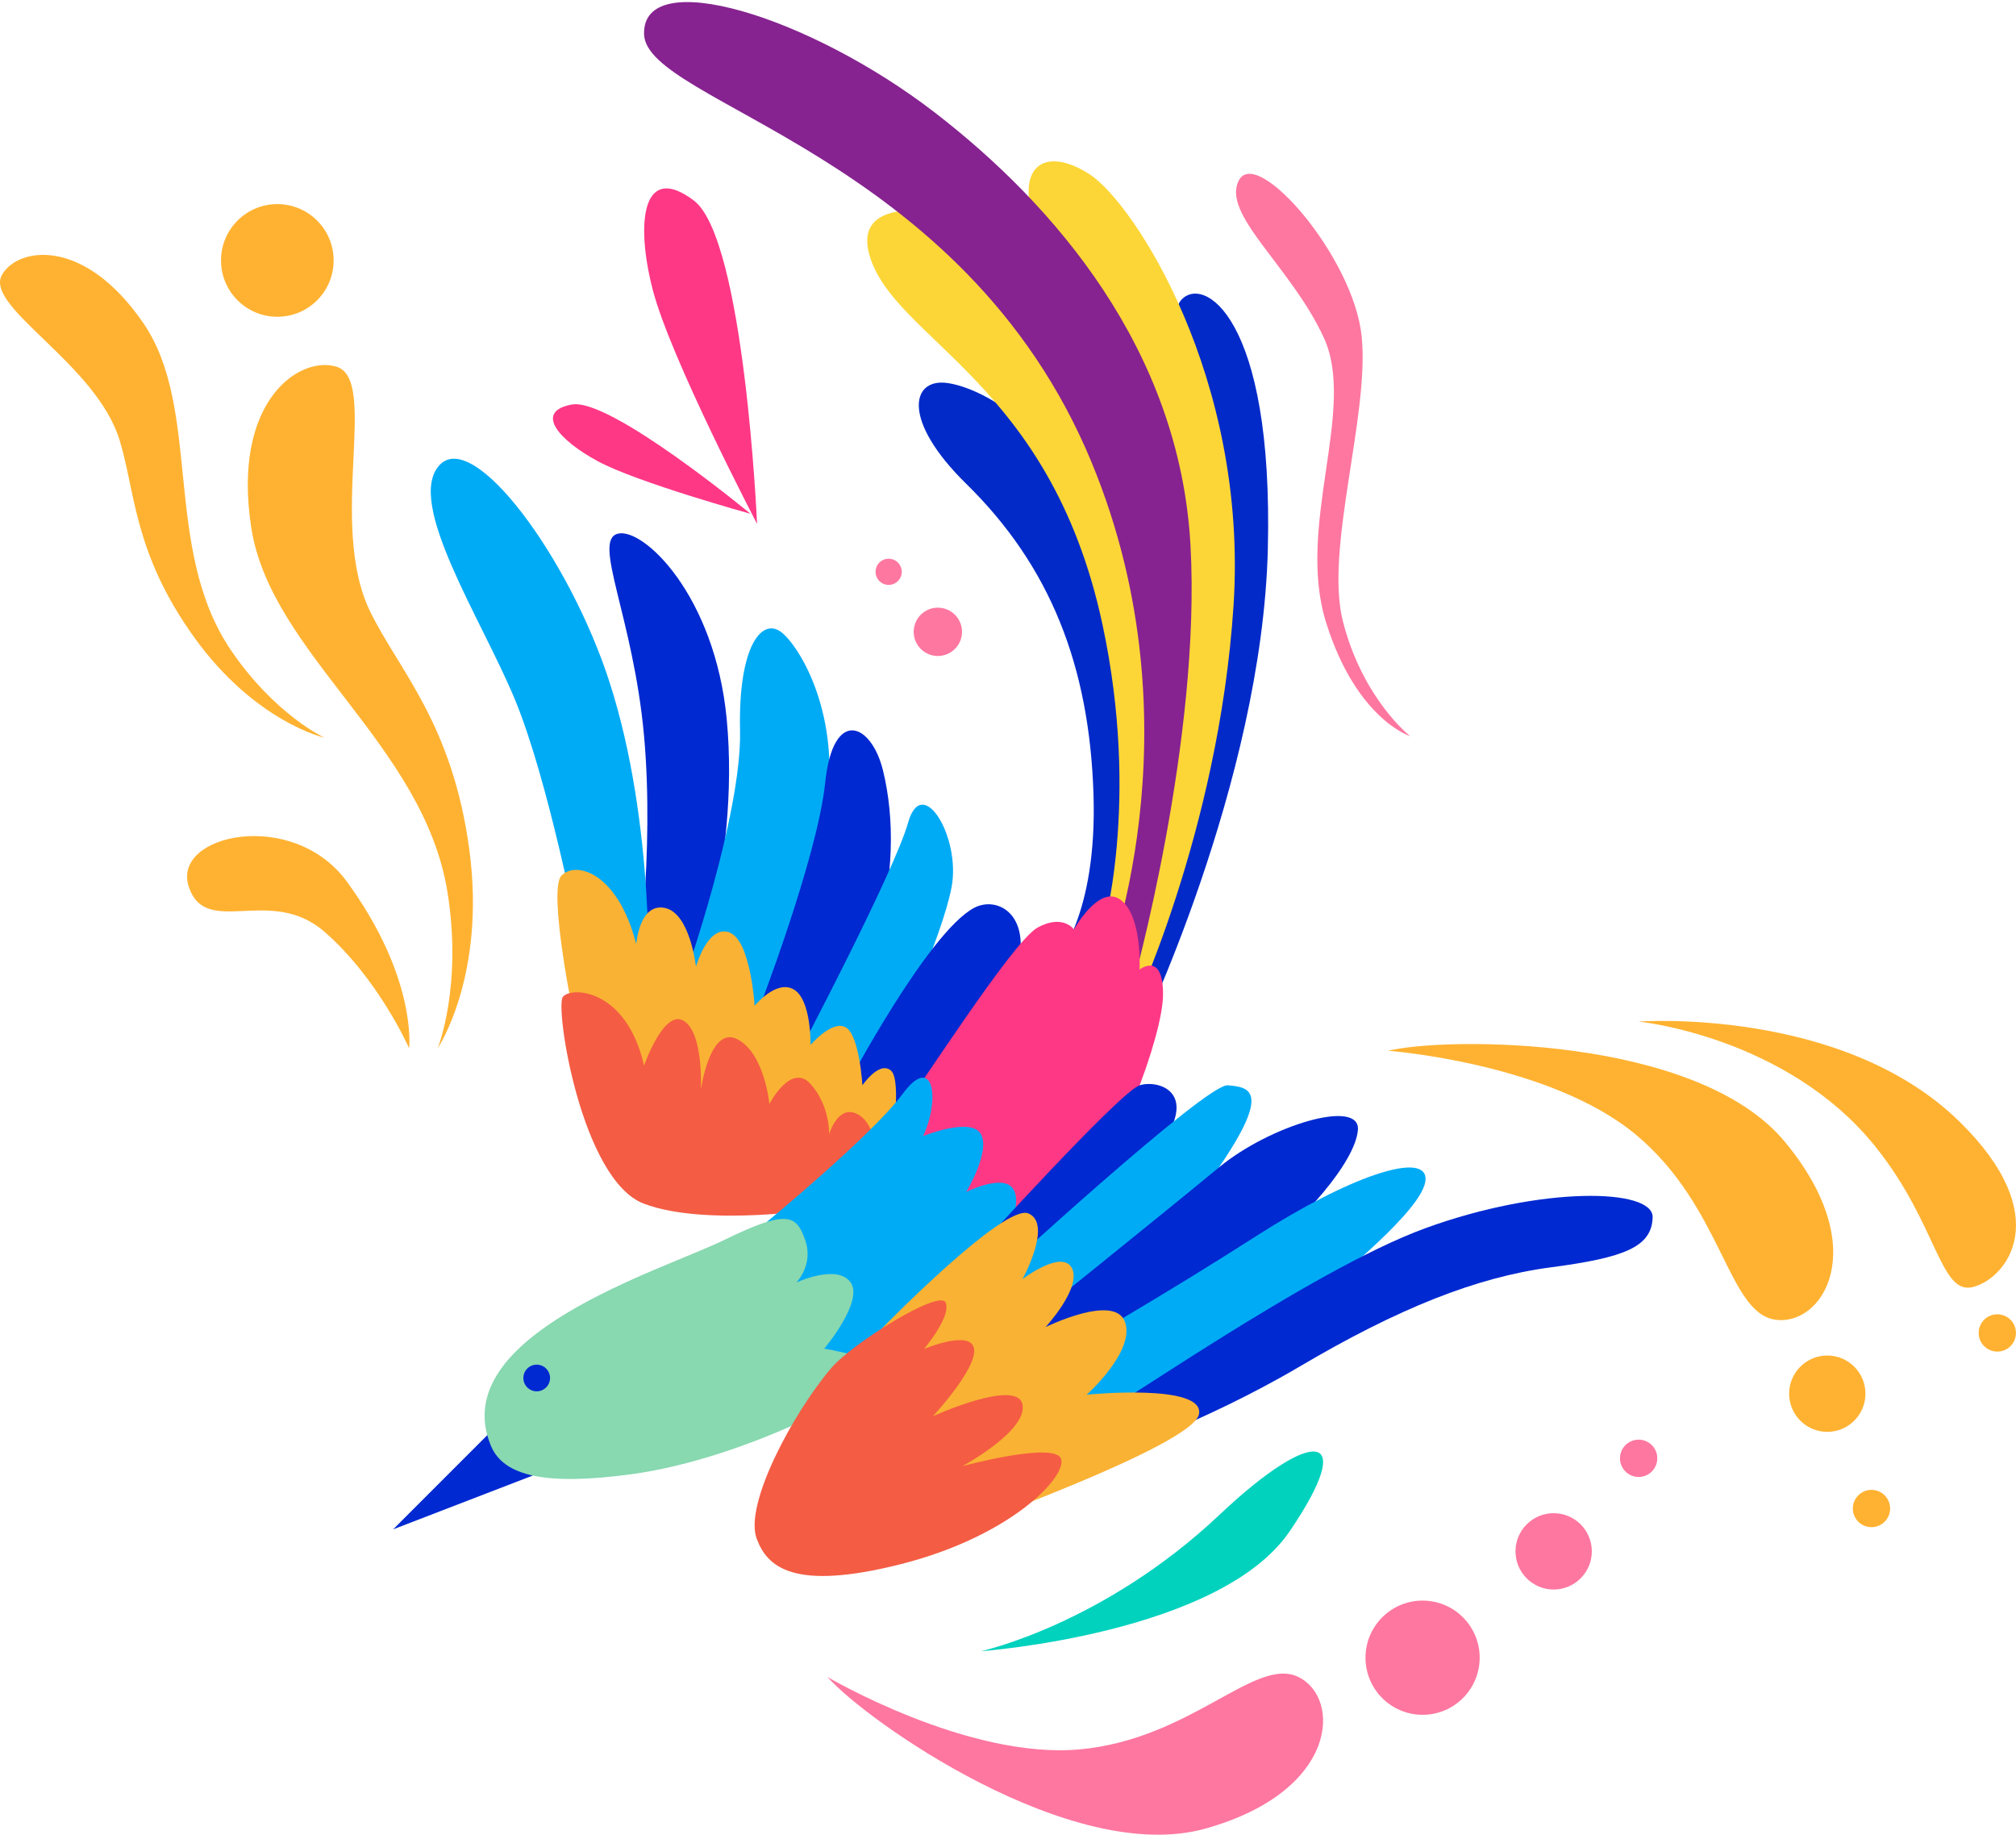 <svg width="355" height="323" viewBox="0 0 355 323" fill="none" xmlns="http://www.w3.org/2000/svg">
<path d="M133.313 92.227C133.313 92.227 131.103 42.034 122.179 35.302C113.255 28.57 111.827 38.845 114.914 50.914C118.003 62.982 133.313 92.227 133.313 92.227Z" fill="#FF3886"/>
<path d="M132.163 90.457C132.163 90.457 107.45 70.012 100.731 71.211C94.011 72.412 98.329 77.457 105.279 81.204C112.231 84.953 132.163 90.457 132.163 90.457Z" fill="#FF3886"/>
<path d="M145.715 295.233C145.715 295.233 170.337 309.755 190.062 307.982C209.787 306.208 221.037 291.542 228.627 295.227C236.216 298.912 235.723 315.386 212.21 321.936C188.698 328.485 152.468 302.917 145.715 295.233Z" fill="#FE77A0"/>
<path d="M260.558 291.836C260.558 286.284 256.057 281.784 250.506 281.784C244.954 281.784 240.453 286.284 240.453 291.836C240.453 297.388 244.954 301.889 250.506 301.889C256.057 301.889 260.558 297.388 260.558 291.836Z" fill="#FE77A0"/>
<path d="M273.586 279.834C277.297 279.834 280.305 276.825 280.305 273.115C280.305 269.404 277.297 266.396 273.586 266.396C269.876 266.396 266.867 269.404 266.867 273.115C266.867 276.827 269.876 279.834 273.586 279.834Z" fill="#FE77A0"/>
<path d="M288.549 260.018C290.363 260.018 291.833 258.547 291.833 256.734C291.833 254.92 290.363 253.45 288.549 253.45C286.736 253.45 285.266 254.92 285.266 256.734C285.266 258.547 286.736 260.018 288.549 260.018Z" fill="#FE77A0"/>
<path d="M244.465 184.988C244.465 184.988 272.972 187.117 288.154 199.834C303.336 212.55 304.202 231.013 312.538 232.321C320.873 233.628 329.871 219.82 314.304 201.021C298.737 182.222 254.395 182.535 244.465 184.988Z" fill="#FFB231"/>
<path d="M288.547 179.845C288.547 179.845 314.561 182.414 330.176 201.779C341.208 215.461 341.57 228.152 347.495 226.562C353.421 224.974 362.006 214.054 345.033 197.443C324.353 177.206 288.547 179.845 288.547 179.845Z" fill="#FFB231"/>
<path d="M328.489 245.357C328.489 241.646 325.481 238.638 321.77 238.638C318.059 238.638 315.051 241.646 315.051 245.357C315.051 249.068 318.059 252.076 321.77 252.076C325.481 252.076 328.489 249.068 328.489 245.357Z" fill="#FFB231"/>
<path d="M329.549 268.857C331.363 268.857 332.833 267.387 332.833 265.574C332.833 263.76 331.363 262.29 329.549 262.29C327.736 262.29 326.266 263.76 326.266 265.574C326.266 267.387 327.736 268.857 329.549 268.857Z" fill="#FFB231"/>
<path d="M351.709 237.947C353.523 237.947 354.993 236.477 354.993 234.664C354.993 232.85 353.523 231.38 351.709 231.38C349.896 231.38 348.426 232.85 348.426 234.664C348.426 236.477 349.896 237.947 351.709 237.947Z" fill="#FFB231"/>
<path d="M59.221 64.548C52.642 62.575 40.796 70.719 44.252 92.929C47.707 115.139 74.632 131.039 78.803 157.094C81.458 173.68 77.076 184.545 77.076 184.545C77.076 184.545 85.615 171.864 82.653 149.652C79.692 127.442 70.317 118.1 65.23 107.761C57.578 92.214 66.852 66.838 59.221 64.548Z" fill="#FFB231"/>
<path d="M0.361 48.357C3.171 43.485 14.803 41.682 25.223 56.855C35.642 72.028 28.533 96.626 40.685 114.492C48.421 125.864 57.136 129.875 57.136 129.875C57.136 129.875 44.925 127.117 34.212 112.222C23.498 97.326 23.836 86.495 21.058 77.478C16.881 63.916 -2.899 54.007 0.361 48.357Z" fill="#FFB231"/>
<path d="M86.43 252.039L69.231 269.238L93.821 259.767C93.821 259.767 92.897 254.109 86.43 252.039Z" fill="#0029D1"/>
<path d="M112.033 172.764C112.033 172.764 115.302 150.398 113.409 129.535C111.515 108.671 104.274 95.172 108.756 93.966C113.239 92.759 125.889 104.802 127.968 126.604C130.453 152.675 120.999 176.559 120.999 176.559L112.033 172.764Z" fill="#0029D1"/>
<path d="M120.422 172.596C120.422 172.596 130.659 143.537 130.314 128.58C129.97 113.625 134.28 108.279 137.901 111.555C141.522 114.832 148.606 127.418 145.15 144.833C141.695 162.248 133.418 181.84 133.418 181.84L120.422 172.596Z" fill="#00ABF6"/>
<path d="M133.414 178.223C133.414 178.223 143.933 151.039 145.311 137.762C146.691 124.485 153.451 127.245 155.502 135.693C157.554 144.142 157.473 154.656 154.151 165.693C150.829 176.731 140.483 187.25 140.483 187.25L133.414 178.223Z" fill="#0029D1"/>
<path d="M140.488 185.696C140.488 185.696 157.42 153.624 159.904 144.83C162.387 136.036 169.248 147.438 167.56 156.209C165.873 164.981 157.905 182.246 156.697 183.797C155.49 185.35 149.884 189.717 149.884 189.717L140.488 185.696Z" fill="#00ABF6"/>
<path d="M101.691 164.143C101.691 164.143 96.519 137.244 90.656 123.106C84.793 108.967 71.344 88.448 77.379 81.895C83.415 75.343 100.311 98.36 107.321 120.05C115.464 145.247 114.135 174.596 114.135 174.596L101.691 164.143Z" fill="#00ABF6"/>
<path d="M149.281 190.837C149.281 190.837 163.42 164.144 171.524 159.833C175.66 157.634 182.016 161.04 178.925 171.386C175.834 181.732 159.902 197.25 159.902 197.25L149.281 190.837Z" fill="#0029D1"/>
<path d="M103.071 182.937L101.174 179.726C101.174 179.726 96.391 156.729 98.868 154.143C101.345 151.556 108.76 153.452 112.036 166.213C112.036 166.213 112.553 158.97 117.036 159.832C121.519 160.694 122.554 170.178 122.554 170.178C122.554 170.178 124.623 162.764 128.417 164.143C132.211 165.522 132.883 177.075 132.883 177.075C132.883 177.075 136.694 172.369 139.798 174.205C142.902 176.041 142.729 183.972 142.729 183.972C142.729 183.972 146.521 179.489 148.936 180.869C151.351 182.248 151.868 191.066 151.868 191.066C151.868 191.066 154.799 186.731 156.869 188.455C158.937 190.18 156.869 202.594 156.869 202.594C156.869 202.594 141.973 210.167 141.005 210.53C140.036 210.893 103.071 182.937 103.071 182.937Z" fill="#F9B234"/>
<path d="M144.969 212.768C144.969 212.768 124.444 216.068 113.412 211.918C102.38 207.768 97.724 177.42 99.103 175.523C100.483 173.626 110.305 173.972 113.412 187.593C113.412 187.593 116.908 177.549 120.422 179.726C123.934 181.902 123.416 191.903 123.416 191.903C123.416 191.903 124.969 180.523 129.796 182.937C134.624 185.352 135.486 194.351 135.486 194.351C135.486 194.351 139.28 187.009 142.728 190.834C146.177 194.661 146.005 199.662 146.005 199.662C146.005 199.662 147.729 193.808 151.523 196.476C155.316 199.144 154.454 208.628 154.454 208.628L144.969 212.768Z" fill="#F45C44"/>
<path d="M200.32 182.937C200.32 182.937 222.218 137.934 223.253 96.724C224.288 55.513 211.7 48.271 207.906 52.927C204.112 57.583 217.39 77.067 213.942 112.586C210.494 148.107 198.941 179.143 198.941 179.143L200.32 182.937Z" fill="#022AC9"/>
<path d="M186.008 168.973C186.008 168.973 193.202 161.228 192.56 140.005C191.871 117.216 184.919 99.656 170.144 85.173C158.76 74.013 160.452 66.625 166.696 67.413C172.94 68.202 188.767 76.035 195.146 100.582C199.909 118.909 197.388 154.328 197.905 155.869C198.423 157.41 193.767 165.008 193.767 165.008L186.008 168.973Z" fill="#022AC9"/>
<path d="M196.011 179.489C195.838 180.18 198.941 179.145 198.941 179.145C198.941 179.145 214.632 146.556 217.219 106.553C219.805 66.549 199.63 35.686 191.872 30.685C184.112 25.684 178.94 29.132 182.044 38.789C185.147 48.445 208.312 70.607 206.873 115.519C205.519 157.813 196.011 179.489 196.011 179.489Z" fill="#FCD636"/>
<path d="M163.939 37.237C163.939 37.237 150.318 34.996 153.076 44.824C157.271 59.768 184.922 67.067 194.113 109.829C200.905 141.422 194.113 164.145 194.113 164.145L197.561 164.145C197.561 164.145 207.045 151.384 204.804 121.037C202.562 90.691 186.681 48.618 163.939 37.237Z" fill="#FCD636"/>
<path d="M194.282 171.731C194.282 171.731 211.816 128.731 192.213 81.379C169.664 26.91 113.759 18.27 113.413 6.028C113.069 -6.215 142.497 2.773 164.624 19.822C185.66 36.031 207.682 61.542 209.627 95.863C211.572 130.185 199.457 173.628 199.283 174.146C199.11 174.663 194.282 171.731 194.282 171.731Z" fill="#862390"/>
<path d="M173.419 224.322C173.419 224.322 183.42 219.666 189.972 211.735C196.524 203.803 204.801 182.594 204.801 175.007C204.801 167.421 200.662 170.697 200.662 170.697C200.662 170.697 201.18 161.386 197.386 158.454C193.593 155.523 189.11 163.626 189.11 163.626C189.11 163.626 187.213 160.867 182.73 163.282C178.246 165.696 161.176 192.767 157.727 196.906C154.279 201.044 155.504 217.626 155.504 217.626L173.419 224.322Z" fill="#FF3886"/>
<path d="M135.006 215.14C135.006 215.14 153.588 199.839 158.933 192.597C164.279 185.354 165.658 193.287 162.555 200.01C162.555 200.01 171.003 196.562 172.728 199.666C174.452 202.769 170.141 209.839 170.141 209.839C170.141 209.839 176.693 206.562 178.417 209.321C180.141 212.08 177.038 217.77 177.038 217.77C177.038 217.77 182.9 213.46 184.798 215.702C186.695 217.943 165.314 237.773 155.485 241.566C145.657 245.358 140.139 245.531 140.139 245.531L132.379 228.978L135.006 215.14Z" fill="#00ABF6"/>
<path d="M171.523 220.528C171.523 220.528 197.261 192.124 200.687 191.066C204.112 190.008 211.528 192.423 203.768 202.423C196.008 212.424 172.73 228.937 172.73 228.937L171.523 220.528Z" fill="#0029D1"/>
<path d="M175.148 225.01C175.148 225.01 212.393 190.746 216.186 191.067C219.98 191.386 223.946 191.929 214.634 205.539C205.321 219.148 183.234 232.77 183.234 232.77L175.148 225.01Z" fill="#00ABF6"/>
<path d="M179.953 233.633C179.953 233.633 205.661 212.965 214.628 205.538C223.594 198.112 239.63 193.284 239.112 198.974C238.595 204.664 229.457 215.009 220.144 222.252C210.833 229.494 184.916 240.357 184.916 240.357L179.953 233.633Z" fill="#0029D1"/>
<path d="M188.424 237.481C188.424 237.481 204.46 228.343 221.186 217.624C237.912 206.905 250.498 202.94 251.015 207.25C251.533 211.56 239.635 221.735 228.773 230.7C217.909 239.666 191.011 250.529 191.011 250.529L184.922 247.599L188.424 237.481Z" fill="#00ABF6"/>
<path d="M193.766 256.738C193.766 256.738 211.699 250.703 228.941 240.53C246.183 230.357 259.979 224.839 273.082 223.114C286.187 221.39 290.842 219.493 291.015 214.321C291.188 209.149 271.358 208.803 251.012 216.218C230.666 223.632 194.628 249.324 191.007 250.531C187.386 251.738 193.766 256.738 193.766 256.738Z" fill="#0029D1"/>
<path d="M168.422 269.326C168.422 269.326 210.038 254.497 211.128 248.98C212.219 243.462 191.355 245.532 191.355 245.532C191.355 245.532 199.888 237.945 198.121 232.773C196.356 227.6 184.113 233.635 184.113 233.635C184.113 233.635 190.493 226.737 188.769 223.289C187.045 219.84 180.051 225.186 180.051 225.186C180.051 225.186 185.387 215.53 181.13 213.633C176.872 211.736 155.297 233.874 155.297 233.874L157.904 273.121L168.422 269.326Z" fill="#F9B234"/>
<path d="M86.429 254.495C88.658 259.914 96.171 261.564 111.173 259.537C131.717 256.759 154.97 243.891 155.487 241.563C156.005 239.235 145.141 237.424 145.141 237.424C145.141 237.424 152.124 229.147 149.797 225.785C147.469 222.424 140.227 225.785 140.227 225.785C140.227 225.785 143.331 222.682 141.778 218.285C140.227 213.888 138.675 212.853 127.553 218.285C116.432 223.717 78.447 235.082 86.429 254.495Z" fill="#88D8B0"/>
<path d="M146.35 240.875C139.625 248.806 131.004 264.842 133.245 270.878C135.071 275.793 139.572 280.189 158.651 275.361C177.731 270.533 187.732 260.187 186.87 256.911C186.008 253.634 169.455 258.117 169.455 258.117C169.455 258.117 180.986 251.91 180.049 247.254C179.112 242.598 164.283 249.322 164.283 249.322C164.283 249.322 172.043 240.987 171.525 237.482C171.008 233.977 162.711 237.482 162.711 237.482C162.711 237.482 167.56 231.736 166.525 229.321C165.489 226.908 150.083 236.473 146.35 240.875Z" fill="#F45C44"/>
<path d="M94.508 244.941C95.805 244.941 96.856 243.891 96.856 242.593C96.856 241.296 95.804 240.246 94.508 240.246C93.211 240.246 92.16 241.298 92.16 242.593C92.16 243.891 93.211 244.941 94.508 244.941Z" fill="#0029D1"/>
<path d="M248.316 129.604C248.316 129.604 238.852 126.646 233.513 109.595C228.173 92.544 238.903 72.091 233.131 59.492C227.359 46.893 214.951 37.671 218.18 31.707C221.412 25.742 238.311 45.227 239.768 59.135C241.226 73.042 233.214 96.674 236.479 109.408C239.994 123.113 248.316 129.604 248.316 129.604Z" fill="#FE77A0"/>
<path d="M165.808 107.031C163.487 106.666 161.311 108.252 160.947 110.573C160.582 112.894 162.167 115.07 164.488 115.434C166.809 115.799 168.986 114.213 169.35 111.892C169.715 109.572 168.128 107.395 165.808 107.031Z" fill="#FE77A0"/>
<path d="M156.844 98.391C155.586 98.194 154.406 99.053 154.208 100.311C154.011 101.568 154.87 102.748 156.128 102.946C157.385 103.144 158.565 102.284 158.763 101.027C158.962 99.769 158.103 98.59 156.844 98.391Z" fill="#FE77A0"/>
<path d="M72.043 184.545C72.043 184.545 73.506 172.191 61.055 155.177C51.591 142.244 30.217 146.848 33.23 156.064C36.243 165.279 47.573 155.709 57.136 164.039C66.699 172.369 72.043 184.545 72.043 184.545Z" fill="#FFB231"/>
<path d="M58.751 45.849C58.751 40.373 54.311 35.933 48.834 35.933C43.358 35.933 38.918 40.373 38.918 45.849C38.918 51.326 43.358 55.766 48.834 55.766C54.311 55.766 58.751 51.326 58.751 45.849Z" fill="#FFB231"/>
<path d="M172.75 290.693C172.75 290.693 214.813 287.651 227.1 269.583C239.388 251.516 231.055 251.273 214.827 266.6C194.253 286.033 172.75 290.693 172.75 290.693Z" fill="#00D2BE"/>
</svg>
